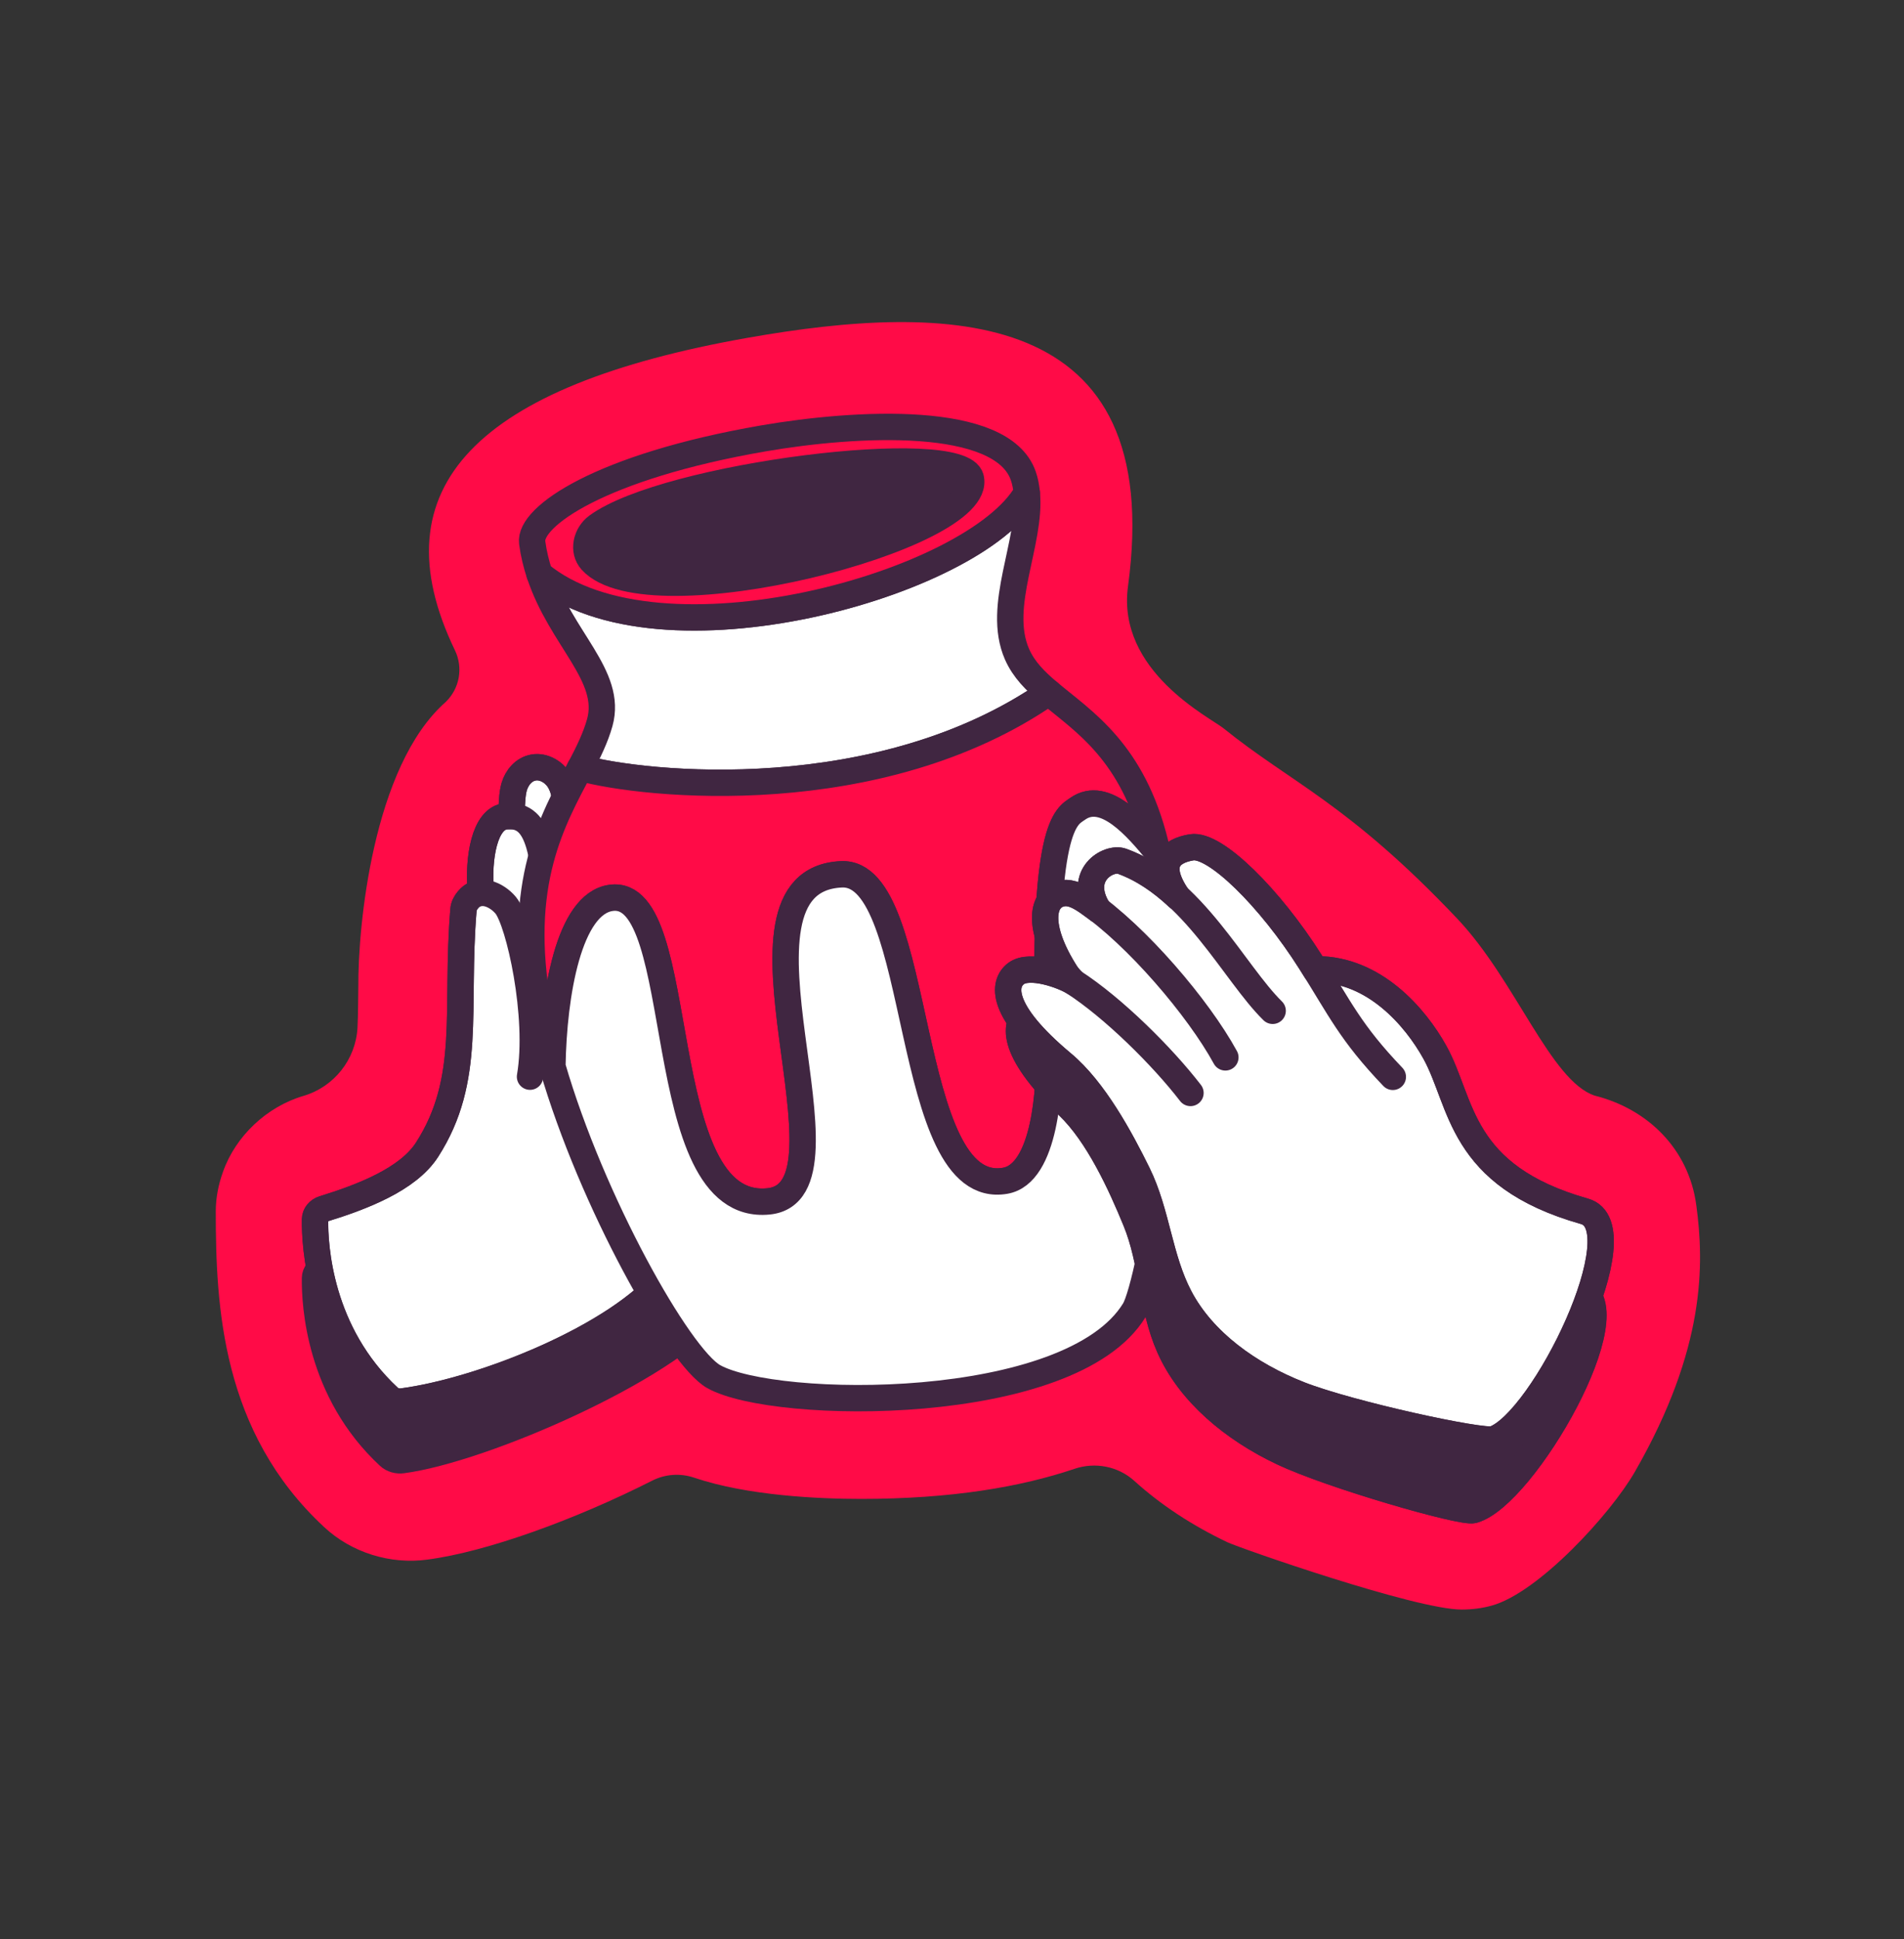 <svg width="55" height="56" viewBox="0 0 55 56" fill="none" xmlns="http://www.w3.org/2000/svg">
<rect x="0" y="0" width="55" height="56" fill="#333333" stroke="none"/>
<path d="M49.001 34.808C48.786 33.173 47.589 32.018 46.065 31.637C44.789 31.213 43.781 28.304 42.092 26.524C38.948 23.205 37.291 22.604 35.348 21.034C34.954 20.715 32.253 19.382 32.584 16.931C33.691 8.782 27.362 8.736 21.589 9.756C13.791 11.134 10.865 14.06 13.142 18.779C13.384 19.283 13.278 19.879 12.876 20.269C10.761 22.127 10.339 26.783 10.351 28.483C10.344 28.856 10.347 29.268 10.327 29.67C10.279 30.591 9.651 31.385 8.765 31.645C7.706 31.957 6.803 32.805 6.439 33.844C6.308 34.21 6.233 34.593 6.233 34.978C6.233 37.722 6.401 41.346 9.361 44.093C10.15 44.832 11.277 45.184 12.357 45.033C14.058 44.808 16.613 43.883 18.837 42.756C19.213 42.565 19.649 42.533 20.051 42.669C21.601 43.192 23.658 43.282 24.874 43.282C27.5 43.282 29.506 42.931 31.034 42.415C31.632 42.211 32.299 42.337 32.769 42.764C33.529 43.452 34.433 44.047 35.457 44.534C35.823 44.706 40.889 46.477 42.221 46.477C42.533 46.477 42.819 46.438 43.09 46.363C44.435 45.995 46.526 43.72 47.23 42.492C49.268 38.943 49.231 36.506 49.001 34.806H48.999L49.001 34.808Z" fill="#FF0B47"/>
<path d="M18.074 27.166L16.357 24.976C16.325 24.714 16.291 24.443 16.143 24.215C15.998 23.987 15.707 23.808 15.417 23.857C15.129 23.903 14.93 24.152 14.855 24.407C14.78 24.661 14.799 24.927 14.763 25.186L14.768 25.262C14.719 25.262 14.668 25.262 14.617 25.264C13.988 25.317 13.808 26.497 13.888 27.422L13.951 27.476C13.796 27.471 13.643 27.527 13.518 27.677C13.447 27.762 13.394 27.861 13.387 27.965C13.147 30.85 13.648 32.851 12.335 34.893C11.781 35.755 10.444 36.262 9.344 36.601C9.198 36.647 9.102 36.766 9.099 36.904C9.089 37.669 9.218 40.179 11.236 42.049C11.335 42.141 11.483 42.182 11.626 42.163C13.961 41.85 19.247 39.535 20.642 37.783L18.072 27.163H18.074V27.166Z" fill="#402641" stroke="#402641" stroke-width="0.761" stroke-linecap="round" stroke-linejoin="round"/>
<path d="M18.074 25.47L16.357 23.28C16.325 23.018 16.291 22.747 16.143 22.519C15.998 22.292 15.707 22.112 15.417 22.161C15.129 22.207 14.93 22.456 14.855 22.711C14.78 22.965 14.799 23.232 14.763 23.491L14.768 23.566C14.719 23.566 14.668 23.566 14.617 23.568C13.988 23.622 13.808 24.801 13.888 25.727L13.951 25.78C13.796 25.775 13.643 25.831 13.518 25.981C13.447 26.066 13.394 26.165 13.387 26.269C13.147 29.154 13.648 31.155 12.335 33.197C11.781 34.06 10.444 34.566 9.344 34.905C9.198 34.951 9.102 35.07 9.099 35.208C9.089 35.973 9.218 38.483 11.236 40.353C11.335 40.445 11.483 40.486 11.626 40.467C13.961 40.154 17.871 38.59 19.266 36.841L18.072 25.47H18.074Z" fill="white" stroke="#402641" stroke-width="0.761" stroke-linecap="round" stroke-linejoin="round"/>
<path d="M15.31 31.09C15.608 29.351 14.995 26.611 14.61 26.143C14.356 25.836 13.842 25.593 13.52 25.983C13.45 26.068 13.396 26.168 13.389 26.272C13.149 29.157 13.651 31.158 12.338 33.2C11.783 34.062 10.446 34.568 9.346 34.908C9.201 34.954 9.102 35.072 9.102 35.21C9.092 35.976 9.22 38.486 11.238 40.356C11.337 40.448 11.485 40.489 11.628 40.469C13.963 40.157 17.873 38.592 19.268 36.843L18.074 25.472L16.357 23.282C16.325 23.021 16.291 22.75 16.143 22.522C15.996 22.294 15.707 22.115 15.417 22.163C15.129 22.209 14.93 22.459 14.855 22.713C14.78 22.968 14.799 23.234 14.763 23.493" stroke="#402641" stroke-width="0.761" stroke-linecap="round" stroke-linejoin="round"/>
<path d="M13.888 25.729C13.806 24.804 13.988 23.624 14.617 23.571C15.473 23.498 15.819 24.283 15.821 27.376" stroke="#402641" stroke-width="0.761" stroke-linecap="round" stroke-linejoin="round"/>
<path d="M30.295 19.993C29.9 19.661 29.573 19.332 29.379 18.893C28.764 17.493 29.805 15.664 29.66 14.23C28.149 16.878 19.023 19.428 15.586 16.575C16.206 18.455 17.703 19.511 17.325 20.867C17.204 21.299 16.998 21.72 16.761 22.171C18.631 22.692 25.421 23.375 30.297 19.993H30.295Z" fill="white" stroke="#402641" stroke-width="0.761" stroke-linecap="round" stroke-linejoin="round"/>
<path d="M29.66 14.23C29.643 14.06 29.614 13.896 29.558 13.738C28.938 11.965 24.743 12.195 22.044 12.66C17.342 13.474 15.271 14.92 15.373 15.669C15.416 15.991 15.491 16.291 15.584 16.575C19.021 19.428 28.148 16.878 29.658 14.23H29.66Z" fill="#FF0B47" stroke="#402641" stroke-width="0.761" stroke-linecap="round" stroke-linejoin="round"/>
<path d="M17.65 25.925C19.961 25.603 18.755 35.024 22.194 34.69C25.024 34.416 20.494 25.417 24.307 25.245C26.712 25.136 26.058 34.615 29.038 34.094C30.198 33.89 30.334 31.378 30.297 30.3C30.077 23.782 30.806 23.583 31.131 23.353C31.918 22.798 32.848 23.903 33.429 24.603C33.413 24.53 33.398 24.457 33.381 24.387C32.725 21.698 31.3 20.838 30.295 19.993C25.421 23.375 18.628 22.692 16.758 22.171C15.978 23.66 14.886 25.494 15.559 29.142C15.656 29.67 15.792 30.225 15.957 30.792C15.991 28.689 16.434 26.093 17.65 25.925Z" fill="#FF0B47" stroke="#402641" stroke-width="0.761" stroke-linecap="round" stroke-linejoin="round"/>
<path d="M31.131 23.355C30.806 23.583 30.079 23.784 30.297 30.302C30.334 31.381 30.198 33.895 29.038 34.096C26.058 34.617 26.712 25.138 24.307 25.247C20.494 25.419 25.024 34.418 22.194 34.692C18.752 35.026 19.961 25.605 17.65 25.928C16.434 26.097 15.991 28.692 15.957 30.794C17.09 34.699 19.612 39.185 20.615 39.75C22.373 40.741 30.934 40.845 32.77 37.829C33.224 37.083 34.614 29.818 33.429 24.605C32.85 23.905 31.92 22.8 31.131 23.355Z" fill="white" stroke="#402641" stroke-width="0.761" stroke-linecap="round" stroke-linejoin="round"/>
<path d="M45.617 37.221C42.046 35.944 42.32 33.859 41.613 32.342C41.119 31.286 40.026 29.835 38.376 29.724L38.343 29.753C38.297 29.668 38.251 29.578 38.2 29.489C37.165 27.58 35.688 25.896 35.002 25.964C34.384 26.025 33.914 26.361 34.501 27.367C34.057 26.897 33.553 26.49 32.965 26.23C32.599 26.071 31.632 26.529 32.192 27.582L31.892 27.33C31.693 27.175 31.46 27.015 31.201 27.035C30.593 27.083 30.341 27.916 31.155 29.38L31.332 29.61C31.07 29.416 30.116 28.98 29.697 29.256C29.314 29.506 29.118 30.266 30.862 31.935C31.722 32.759 32.381 34.2 32.812 35.252C33.297 36.431 33.265 37.73 33.783 38.9C34.372 40.227 35.629 41.267 37.044 41.935C38.456 42.604 42.233 43.691 42.557 43.604C44.023 43.202 47.148 37.764 45.62 37.219L45.617 37.221Z" fill="#402641" stroke="#402641" stroke-width="0.761" stroke-linecap="round" stroke-linejoin="round"/>
<path d="M31.153 29.382C30.341 27.916 30.591 27.083 31.199 27.037C31.456 27.018 31.691 27.175 31.889 27.333C33.241 28.401 34.881 30.6 35.564 32.085" fill="#402641"/>
<path d="M31.153 29.382C30.341 27.916 30.591 27.083 31.199 27.037C31.456 27.018 31.691 27.175 31.889 27.333C33.241 28.401 34.881 30.6 35.564 32.085" stroke="#402641" stroke-width="0.761" stroke-linecap="round" stroke-linejoin="round"/>
<path d="M32.19 27.582C31.63 26.528 32.596 26.071 32.962 26.23C34.963 27.107 35.981 29.675 37.015 30.838" fill="#402641"/>
<path d="M32.19 27.582C31.63 26.528 32.596 26.071 32.962 26.23C34.963 27.107 35.981 29.675 37.015 30.838" stroke="#402641" stroke-width="0.761" stroke-linecap="round" stroke-linejoin="round"/>
<path d="M34.498 27.364C33.912 26.359 34.382 26.022 34.999 25.962C35.685 25.896 37.163 27.577 38.197 29.486C38.967 30.908 39.212 31.603 40.351 32.967" fill="#402641"/>
<path d="M34.498 27.364C33.912 26.359 34.382 26.022 34.999 25.962C35.685 25.896 37.163 27.577 38.197 29.486C38.967 30.908 39.212 31.603 40.351 32.967" stroke="#402641" stroke-width="0.761" stroke-linecap="round" stroke-linejoin="round"/>
<path d="M38.374 29.724C40.024 29.835 41.116 31.286 41.61 32.342C42.32 33.856 42.044 35.944 45.615 37.221C47.143 37.766 44.018 43.207 42.553 43.606C42.228 43.696 38.452 42.608 37.039 41.937C35.627 41.266 34.367 40.23 33.779 38.902C33.26 37.734 33.292 36.434 32.807 35.254C32.376 34.203 31.717 32.759 30.857 31.938C29.113 30.269 29.309 29.51 29.692 29.259C30.111 28.985 31.066 29.418 31.327 29.612C32.429 30.433 33.754 31.938 34.486 33.037" fill="#402641"/>
<path d="M38.374 29.724C40.024 29.835 41.116 31.286 41.61 32.342C42.32 33.856 42.044 35.944 45.615 37.221C47.143 37.766 44.018 43.207 42.553 43.606C42.228 43.696 38.452 42.608 37.039 41.937C35.627 41.266 34.367 40.23 33.779 38.902C33.26 37.734 33.292 36.434 32.807 35.254C32.376 34.203 31.717 32.759 30.857 31.938C29.113 30.269 29.309 29.51 29.692 29.259C30.111 28.985 31.066 29.418 31.327 29.612C32.429 30.433 33.754 31.938 34.486 33.037" stroke="#402641" stroke-width="0.761" stroke-linecap="round" stroke-linejoin="round"/>
<path d="M17.248 15.196C16.928 15.431 16.824 15.904 17.081 16.192C18.714 18.011 28.471 15.516 28.042 13.803C27.759 12.67 19.247 13.726 17.248 15.196Z" fill="#402641" stroke="#402641" stroke-width="0.761" stroke-linecap="round" stroke-linejoin="round"/>
<path d="M45.774 34.98C42.126 33.948 42.259 31.848 41.448 30.385C40.883 29.365 39.694 27.989 38.042 27.991L38.01 28.023C37.959 27.941 37.906 27.856 37.85 27.769C36.688 25.933 35.101 24.355 34.42 24.467C33.807 24.569 33.362 24.937 34.016 25.899C33.541 25.46 33.013 25.087 32.407 24.869C32.032 24.733 31.099 25.257 31.727 26.272L31.409 26.041C31.201 25.899 30.956 25.756 30.702 25.794C30.099 25.884 29.905 26.732 30.813 28.139L31.005 28.357C30.731 28.18 29.747 27.812 29.348 28.115C28.984 28.391 28.839 29.162 30.692 30.709C31.605 31.473 32.361 32.868 32.863 33.888C33.425 35.031 33.483 36.332 34.076 37.461C34.752 38.745 36.08 39.697 37.533 40.268C38.989 40.84 42.828 41.671 43.148 41.559C44.585 41.06 47.332 35.421 45.772 34.98H45.774Z" fill="white" stroke="#402641" stroke-width="0.761" stroke-linecap="round" stroke-linejoin="round"/>
<path d="M30.813 28.137C29.905 26.73 30.099 25.882 30.702 25.792C30.956 25.753 31.201 25.899 31.409 26.039C32.831 27.013 34.614 29.099 35.397 30.533" stroke="#402641" stroke-width="0.761" stroke-linecap="round" stroke-linejoin="round"/>
<path d="M31.727 26.269C31.097 25.257 32.032 24.733 32.408 24.867C34.464 25.605 35.651 28.098 36.763 29.188" stroke="#402641" stroke-width="0.761" stroke-linecap="round" stroke-linejoin="round"/>
<path d="M34.016 25.898C33.362 24.934 33.808 24.569 34.42 24.467C35.099 24.353 36.688 25.932 37.851 27.769C38.715 29.135 39.006 29.811 40.234 31.095" stroke="#402641" stroke-width="0.761" stroke-linecap="round" stroke-linejoin="round"/>
<path d="M38.042 27.989C39.696 27.989 40.883 29.365 41.448 30.383C42.259 31.846 42.123 33.946 45.774 34.978C47.334 35.419 44.585 41.058 43.151 41.557C42.831 41.669 38.991 40.838 37.535 40.266C36.08 39.694 34.755 38.742 34.079 37.459C33.483 36.327 33.427 35.029 32.863 33.885C32.361 32.866 31.608 31.47 30.692 30.707C28.839 29.159 28.984 28.389 29.348 28.113C29.747 27.81 30.729 28.178 31.005 28.355C32.16 29.099 33.582 30.511 34.389 31.56" stroke="#402641" stroke-width="0.761" stroke-linecap="round" stroke-linejoin="round"/>
</svg>
